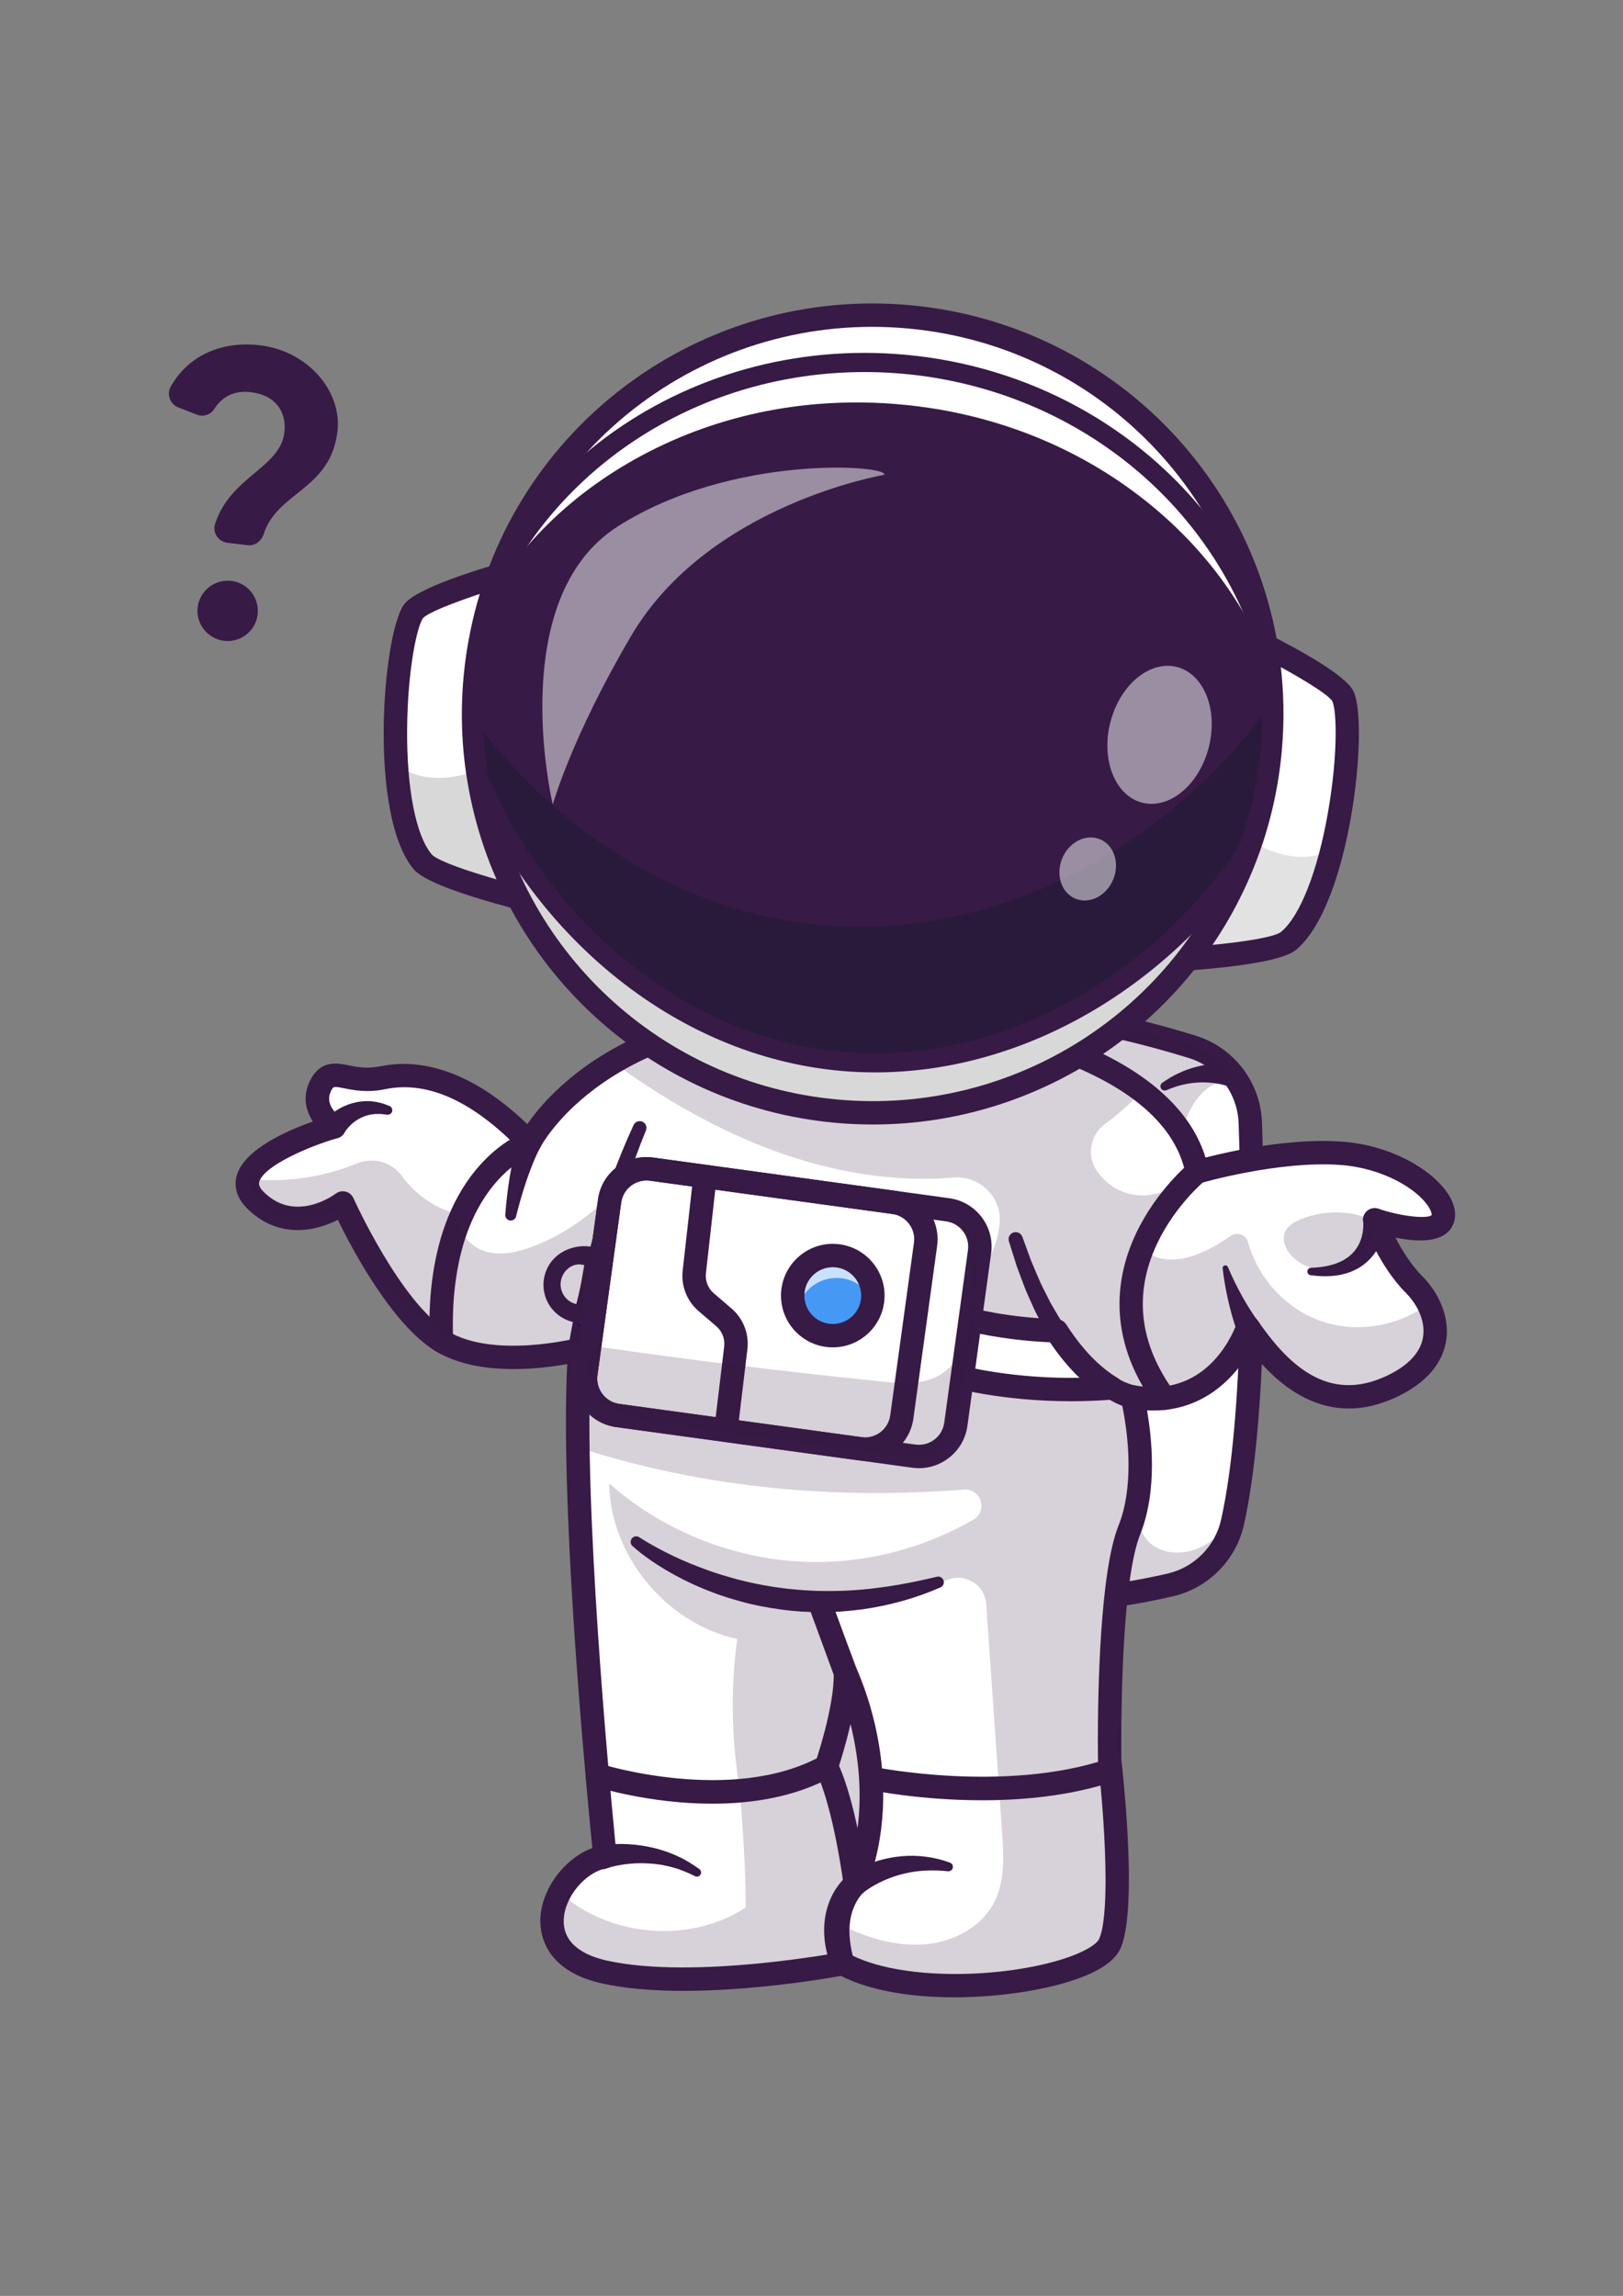 <svg xmlns="http://www.w3.org/2000/svg" xmlns:xlink="http://www.w3.org/1999/xlink" width="794" zoomAndPan="magnify" viewBox="0 0 595.5 842.25" height="1123" preserveAspectRatio="xMidYMid meet" version="1.0"><rect x="0" y="0" width="595.5" height="842.25" fill="#808080" stroke="none"/><defs><filter x="0%" y="0%" width="100%" height="100%" id="870246bb34"><feColorMatrix values="0 0 0 0 1 0 0 0 0 1 0 0 0 0 1 0 0 0 1 0" color-interpolation-filters="sRGB"/></filter><clipPath id="1644e2b4bd"><path d="M 61.066 126 L 124 126 L 124 236 L 61.066 236 Z M 61.066 126 " clip-rule="nonzero"/></clipPath><clipPath id="3240d07708"><path d="M 86 366 L 533.895 366 L 533.895 733 L 86 733 Z M 86 366 " clip-rule="nonzero"/></clipPath><mask id="497a3ca563"><g filter="url(#870246bb34)"><rect x="-59.55" width="714.6" fill="#000000" y="-84.225" height="1010.7" fill-opacity="0.5"/></g></mask><clipPath id="1f863c44b3"><rect x="0" width="51" y="0" height="60"/></clipPath><mask id="6f787d2db2"><g filter="url(#870246bb34)"><rect x="-59.55" width="714.6" fill="#000000" y="-84.225" height="1010.7" fill-opacity="0.5"/></g></mask><clipPath id="5a4393b48e"><rect x="0" width="29" y="0" height="31"/></clipPath></defs><g clip-path="url(#1644e2b4bd)"><path fill="#371a45" d="M 78.645 150 C 77.328 152.117 74.641 153.012 72.316 152.125 L 65.496 149.492 C 62.441 148.367 61.055 144.715 62.609 141.867 C 69.723 129.363 82.68 125.145 95.402 126.664 C 113.219 128.789 125.551 143.766 123.816 158.273 C 121.242 179.812 101.59 180.348 96.664 196.145 C 95.762 198.617 93.434 200.312 90.887 200.008 L 83.402 199.113 C 80.109 198.723 77.922 195.426 78.914 192.207 C 84.488 174.816 102.777 171.691 104.336 158.68 C 105.227 151.199 101.266 144.961 91.984 143.852 C 85.398 143.066 81.094 146.043 78.645 150 Z M 94.527 225.473 C 93.809 231.457 88.281 235.801 82.289 235.09 C 76.152 234.355 71.805 228.828 72.52 222.848 C 73.25 216.715 78.781 212.367 84.922 213.102 C 90.906 213.816 95.258 219.34 94.527 225.473 Z M 94.527 225.473 " fill-opacity="1" fill-rule="nonzero"/></g><path fill="#ffffff" d="M 452.219 558.457 C 451.863 560.055 451.379 561.598 450.789 563.078 C 447.164 572.188 439.301 579.102 429.547 581.387 C 402.363 587.777 344.824 595.523 277.281 570.84 C 277.281 570.84 262.82 437.688 290.844 370.934 C 290.844 370.934 353.355 357.973 437.5 384.051 C 444.688 386.27 450.574 391.02 454.32 397.148 C 456.98 401.5 458.566 406.559 458.75 411.898 C 459.973 447.238 461.09 518.809 452.219 558.457 Z M 452.219 558.457 " fill-opacity="1" fill-rule="nonzero"/><path fill="#371a45" d="M 372.121 592.094 C 344.691 592.094 311.648 587.965 275.805 574.863 C 274.27 574.305 273.188 572.922 273.012 571.301 C 272.414 565.816 258.754 436.285 286.887 369.27 C 287.434 367.969 288.586 367.02 289.973 366.73 C 292.57 366.191 354.535 353.852 438.77 379.953 C 452.777 384.293 462.527 397.066 463.035 411.746 C 464.355 449.906 465.25 519.836 456.406 559.391 C 453.523 572.277 443.363 582.551 430.527 585.562 C 417 588.738 396.844 592.094 372.121 592.094 Z M 281.281 567.723 C 346.242 590.77 401.32 583.609 428.566 577.215 C 438.223 574.949 445.863 567.219 448.031 557.52 C 456.668 518.898 455.766 449.797 454.461 412.043 C 454.078 401.008 446.754 391.406 436.23 388.145 C 362.93 365.434 305.672 372.828 293.926 374.738 C 269.914 435.164 279.488 548.922 281.281 567.723 Z M 281.281 567.723 " fill-opacity="1" fill-rule="nonzero"/><path fill="#371a45" d="M 451.328 398.773 C 451.336 398.762 451.223 398.719 451.133 398.68 C 451.051 398.645 450.945 398.605 450.84 398.57 C 450.637 398.492 450.422 398.422 450.199 398.352 C 449.762 398.207 449.293 398.094 448.832 397.965 C 447.895 397.738 446.938 397.539 445.961 397.402 C 444.008 397.117 442 396.996 439.984 397.098 C 437.973 397.195 435.934 397.434 433.941 397.938 C 431.922 398.375 429.977 399.113 428.027 399.918 L 427.938 399.953 C 427.137 400.285 426.223 399.906 425.891 399.109 C 425.605 398.414 425.855 397.633 426.453 397.223 C 428.336 395.926 430.301 394.676 432.434 393.715 C 434.539 392.688 436.781 391.926 439.082 391.32 C 441.387 390.715 443.766 390.352 446.18 390.195 C 447.391 390.113 448.609 390.102 449.844 390.137 C 450.465 390.168 451.082 390.191 451.719 390.262 C 452.031 390.285 452.355 390.324 452.684 390.371 L 453.188 390.441 C 453.367 390.473 453.516 390.492 453.785 390.559 C 456.055 391.234 457.348 393.621 456.668 395.895 C 455.992 398.164 453.602 399.449 451.328 398.773 Z M 451.328 398.773 " fill-opacity="1" fill-rule="nonzero"/><path fill="#371a45" d="M 440.766 567.492 C 443.629 566.078 446.133 564.137 448.426 561.93 C 444.801 571.039 436.938 577.953 427.184 580.238 C 399.996 586.625 342.461 594.375 274.918 569.691 C 274.918 569.691 260.457 436.539 288.477 369.781 C 288.477 369.781 350.992 356.824 435.133 382.902 C 442.32 385.121 448.211 389.871 451.957 396 C 448.18 396.332 444.438 397.789 441.73 400.352 C 434.34 407.34 432.73 418.328 431.562 428.426 C 429.062 449.832 426.562 471.234 424.062 492.629 C 421.992 510.336 419.93 528.047 417.859 545.742 C 417.09 552.387 416.551 559.883 420.898 564.973 C 425.562 570.441 434.32 570.688 440.766 567.492 Z M 440.766 567.492 " fill-opacity="0.2" fill-rule="nonzero"/><path fill="#ffffff" d="M 529.227 447.496 C 526.125 454.73 504.398 447.496 504.398 447.496 C 504.398 447.496 509.57 461.969 518.883 471.27 C 520.879 473.262 522.691 475.688 524.043 478.367 C 529.031 488.176 528.047 501.391 508.543 509.516 C 483.707 519.848 467.152 500.211 457.852 486.77 C 457.852 486.77 447.496 518.402 415.43 512.41 C 415.43 512.41 422.672 540.516 414.402 561.191 C 406.117 581.867 407.16 645.945 407.16 645.945 C 407.16 645.945 413.359 699.691 407.16 713.133 C 400.949 726.574 337.492 735.867 309.223 720.367 C 309.223 720.367 255.086 730.699 221.98 723.465 C 201.477 718.984 199.621 704.984 205.371 694.246 C 208.891 687.645 215.285 682.273 221.98 681.094 C 221.98 681.094 208.652 552.93 212.73 495.047 C 212.73 495.047 180.598 503.309 161.973 491.938 C 143.352 480.578 125.766 441.293 125.766 441.293 C 125.766 441.293 108.18 454.734 93.699 440.262 C 79.215 425.793 122.664 413.391 122.664 413.391 C 122.664 413.391 113.352 407.305 117.496 398.578 C 121.625 389.84 127.148 398.117 140.473 395.363 C 153.809 392.598 172.207 396.273 194.277 419.246 C 194.277 419.246 202.109 403.285 224.98 389.723 C 242.789 379.133 269.738 370.004 309.223 371.008 C 353.238 372.133 394.906 382.027 418.93 400.262 C 429.742 408.469 436.984 418.375 439.227 429.93 C 439.227 429.93 468.191 421.387 491.988 423.07 C 515.781 424.75 532.324 440.258 529.227 447.496 Z M 529.227 447.496 " fill-opacity="1" fill-rule="nonzero"/><path fill="#371a45" d="M 524.043 478.363 C 512.961 486.66 497.641 489.211 484.551 484.594 C 471.691 480.059 461.508 468.785 457.922 455.684 C 457.168 452.934 453.953 451.754 451.598 453.363 C 447.527 456.145 443.309 458.68 438.688 460.348 C 432.078 462.738 424.441 463.152 419.047 457.953 C 425.008 449.242 430.965 440.516 437.477 431.117 C 437.746 430.59 438.012 430.055 437.145 428.824 C 432.34 436.496 422.137 440.336 413.457 437.719 C 409.051 436.395 405.234 433.469 402.551 429.688 C 398.605 424.129 399.93 416.355 405.441 412.336 C 410.348 408.758 414.883 404.695 418.93 400.258 C 394.906 382.023 353.238 372.129 309.219 371.004 C 269.738 369.996 242.789 379.129 224.98 389.719 C 283.355 432.262 327.559 433.711 349.996 431.973 C 359.711 431.223 367.84 439.465 366.746 449.141 C 366.016 455.637 363.613 461.891 359.285 466.973 C 350.812 476.949 338.312 482.59 325.836 486.578 C 291.152 497.641 254.043 498.184 217.652 496.867 C 216.707 508.52 215.766 520.18 214.82 531.852 C 259.035 545.793 306.223 550.172 353.672 546.445 C 359.973 545.949 362.629 554.324 357.156 557.48 C 339.754 567.512 319.723 573.02 299.625 573.027 C 271.895 573.027 244.289 562.566 223.531 544.18 C 223.898 570.688 244.387 595.566 270.5 601.25 C 268.051 619.535 268.32 638.188 271.453 656.355 C 272.57 671.426 273.688 686.484 273.59 699.785 C 253.035 713.219 223.531 710.625 205.367 694.246 C 199.621 704.984 201.473 718.984 221.977 723.465 C 255.086 730.699 309.219 720.367 309.219 720.367 C 337.488 735.863 400.945 726.574 407.156 713.133 C 413.359 699.688 407.156 645.945 407.156 645.945 C 407.156 645.945 406.117 581.867 414.398 561.191 C 422.672 540.512 415.43 512.406 415.43 512.406 C 447.496 518.398 457.848 486.77 457.848 486.77 C 467.152 500.211 483.703 519.848 508.539 509.512 C 528.043 501.391 529.031 488.172 524.043 478.363 Z M 364.91 697.629 C 360.262 706.891 349.902 712.348 339.582 713.258 C 329.25 714.168 318.949 711.137 309.496 706.645 C 309.957 692.141 319.559 682.023 317.137 681.188 C 326.707 650.004 319.883 614.289 302.965 589.066 C 318.406 587.383 333.664 584.094 348.426 579.285 C 354.785 577.215 361.391 581.73 361.855 588.398 C 363.801 616.297 365.738 644.199 367.676 672.098 C 368.277 680.75 368.793 689.883 364.91 697.629 Z M 364.91 697.629 " fill-opacity="0.2" fill-rule="nonzero"/><g clip-path="url(#3240d07708)"><path fill="#371a45" d="M 350.07 732.703 C 334.934 732.703 319.707 730.496 308.535 724.852 C 299.371 726.496 251.945 734.402 221.059 727.652 C 200.648 723.191 198.25 710.434 198.25 704.703 C 198.25 704.559 198.254 704.422 198.254 704.285 C 198.48 693.164 207.016 681.793 217.344 677.938 C 215.5 659.57 207.656 578.07 207.652 521.613 C 207.652 514.02 207.793 506.875 208.113 500.402 C 197.609 502.305 174.953 504.887 159.738 495.598 C 143.859 485.914 129.258 458.352 123.941 447.48 C 115.559 451.832 101.914 454.535 90.664 443.297 C 87.402 440.035 86.449 436.844 86.453 434.23 C 86.453 433.203 86.602 432.262 86.812 431.445 C 89.305 421.82 105.117 414.848 114.805 411.418 C 113.262 409.078 112.133 406.234 112.133 403.043 C 112.133 401.062 112.57 398.945 113.617 396.738 C 117.402 388.73 123.504 389.941 127.957 390.824 C 131.137 391.453 134.738 392.168 139.602 391.164 C 151.719 388.652 170.656 390.492 193.473 412.375 C 197.02 407.266 203.902 398.938 215.469 390.766 C 231.941 379.125 261.59 365.5 309.328 366.723 C 342.598 367.57 373.77 373.41 397.102 383.168 C 421.609 393.414 437.133 407.688 442.32 424.645 C 451.43 422.309 473.242 417.441 492.289 418.793 C 511.031 420.117 526.266 429.695 531.629 438.477 C 533.324 441.258 533.895 443.633 533.895 445.57 C 533.895 447.031 533.574 448.242 533.168 449.184 C 530.211 456.082 520.293 455.715 512.004 454 C 514.305 458.473 517.664 463.992 521.914 468.238 C 526.512 472.832 530.879 480.223 530.875 488.359 C 530.875 489.781 530.742 491.219 530.457 492.676 C 529.242 498.816 524.738 507.41 510.188 513.473 C 485.086 523.914 467.602 506.719 458.734 495.301 C 452.777 506.039 440.461 518.43 420.848 517.379 C 421.699 522.176 422.664 529.363 422.664 537.34 C 422.664 545.582 421.633 554.656 418.383 562.785 C 412.035 578.625 411.406 622.539 411.406 639.281 C 411.406 639.285 411.406 639.293 411.406 639.297 C 411.406 639.305 411.406 639.309 411.406 639.312 C 411.406 642.719 411.434 644.996 411.441 645.672 C 411.918 649.82 414.203 670.777 414.203 689.176 C 414.203 699.914 413.426 709.781 411.051 714.93 C 408.941 719.496 403.016 723.41 393.438 726.562 C 382.543 730.145 366.359 732.703 350.07 732.703 Z M 309.219 716.078 C 309.938 716.078 310.648 716.258 311.281 716.605 C 330.062 726.902 368.238 725.82 390.754 718.414 C 398.793 715.77 402.516 712.945 403.262 711.328 C 404.984 707.59 405.641 699.469 405.641 689.738 C 405.641 675.914 404.324 658.832 402.895 646.434 C 402.883 646.293 402.871 646.152 402.871 646.012 C 402.863 645.504 402.82 642.816 402.82 638.652 C 402.82 620.988 403.535 576.777 410.418 559.594 C 413.184 552.688 414.066 544.773 414.07 537.477 C 414.07 524.605 411.32 513.645 411.273 513.473 C 411.184 513.125 411.141 512.77 411.141 512.418 C 411.141 511.34 411.543 510.285 412.301 509.48 C 413.301 508.41 414.781 507.926 416.223 508.195 C 444.109 513.406 453.395 486.57 453.777 485.426 C 454.289 483.883 455.633 482.758 457.246 482.531 C 458.859 482.301 460.461 482.996 461.383 484.332 C 471.43 498.852 485.68 514.383 506.898 505.559 C 515.645 501.914 520.883 496.883 522.043 491.012 C 522.223 490.109 522.305 489.207 522.305 488.312 C 522.305 482.797 519.152 477.598 515.852 474.305 C 505.973 464.434 500.586 449.566 500.359 448.941 C 500.195 448.469 500.109 447.98 500.109 447.5 C 500.109 446.398 500.539 445.316 501.336 444.5 C 502.484 443.328 504.203 442.918 505.758 443.434 C 514.762 446.422 523.734 447.141 525.297 445.766 C 525.305 445.727 525.312 445.668 525.312 445.594 C 525.312 445.195 525.145 444.316 524.305 442.945 C 520.195 436.211 507.367 428.457 491.688 427.348 C 468.969 425.742 440.723 433.961 440.441 434.043 C 439.281 434.383 438.031 434.223 437 433.594 C 435.965 432.969 435.246 431.938 435.016 430.75 C 427.957 394.48 366.695 376.766 309.113 375.297 C 222.707 373.074 198.367 420.652 198.133 421.133 C 197.516 422.387 196.324 423.266 194.938 423.48 C 193.555 423.691 192.152 423.223 191.184 422.215 C 173.648 403.965 156.883 396.34 141.348 399.562 C 134.773 400.922 129.871 399.945 126.289 399.238 C 122.305 398.449 122.305 398.445 121.375 400.41 C 120.938 401.328 120.758 402.207 120.758 403.035 C 120.754 406.805 124.52 409.473 125.039 409.82 C 126.238 410.625 126.945 411.973 126.945 413.391 C 126.945 413.609 126.926 413.832 126.891 414.055 C 126.629 415.699 125.449 417.055 123.848 417.516 C 113.148 420.574 96.621 427.801 95.121 433.598 C 95.086 433.73 95.035 433.926 95.035 434.195 C 95.035 434.816 95.316 435.816 96.734 437.234 C 108.336 448.824 122.574 438.332 123.172 437.883 C 124.215 437.098 125.566 436.82 126.832 437.148 C 128.098 437.473 129.152 438.355 129.684 439.547 C 129.855 439.926 146.945 477.75 164.211 488.285 C 181.047 498.566 211.359 490.977 211.664 490.898 C 213 490.559 214.422 490.879 215.477 491.762 C 216.457 492.578 217.02 493.785 217.02 495.047 C 217.02 495.148 217.016 495.25 217.012 495.355 C 216.48 502.875 216.25 511.629 216.25 521.16 C 216.25 583.652 226.129 679.547 226.246 680.656 C 226.262 680.805 226.27 680.953 226.27 681.098 C 226.27 683.156 224.793 684.957 222.723 685.32 C 214.727 686.73 207.008 696.035 206.836 704.469 C 206.832 704.566 206.832 704.668 206.832 704.766 C 206.832 713.852 215.543 717.676 222.895 719.281 C 254.75 726.246 307.883 716.262 308.414 716.16 C 308.68 716.105 308.953 716.078 309.219 716.078 Z M 313.824 695.488 C 313.648 695.488 313.473 695.477 313.297 695.453 C 311.348 695.215 309.812 693.684 309.566 691.738 C 309.527 691.457 305.891 663.324 299.379 649.879 C 298.887 648.863 298.816 647.695 299.184 646.629 C 299.254 646.418 306.305 625.629 305.887 613.711 C 305.812 611.688 307.172 609.891 309.141 609.402 C 311.109 608.914 313.152 609.871 314.039 611.695 C 314.84 613.348 333.492 652.652 317.82 692.762 C 317.172 694.418 315.57 695.488 313.824 695.488 Z M 307.848 647.754 C 310.707 654.25 312.973 662.891 314.641 670.719 C 316.555 656.133 314.57 642.516 312.059 632.445 C 310.555 639.086 308.742 644.98 307.848 647.754 Z M 307.848 647.754 " fill-opacity="1" fill-rule="nonzero"/></g><path fill="#371a45" d="M 414.703 516.633 L 414.176 516.516 L 413.801 516.41 L 413.07 516.195 L 411.754 515.723 C 410.895 515.395 410.102 515.012 409.285 514.648 L 406.977 513.418 C 406.238 512.977 405.523 512.508 404.801 512.051 C 404.059 511.613 403.398 511.09 402.719 510.586 C 402.051 510.078 401.352 509.594 400.711 509.055 L 398.824 507.41 C 398.199 506.859 397.559 506.32 396.996 505.715 L 395.262 503.949 C 394.684 503.363 394.094 502.781 393.586 502.141 C 392.539 500.883 391.461 499.652 390.445 498.379 L 387.59 494.438 C 387.098 493.793 386.68 493.102 386.258 492.418 L 384.984 490.367 C 383.199 487.676 381.84 484.777 380.305 481.973 C 379.551 480.566 378.969 479.082 378.293 477.641 C 377.648 476.188 376.969 474.75 376.359 473.289 C 375.25 470.32 374.078 467.379 373.027 464.402 L 370.184 455.387 C 369.75 454.016 370.512 452.555 371.883 452.125 C 373.215 451.707 374.629 452.41 375.105 453.703 L 375.156 453.844 L 378.309 462.461 C 379.453 465.289 380.711 468.066 381.898 470.863 C 382.551 472.238 383.262 473.578 383.938 474.934 C 384.645 476.273 385.258 477.664 386.031 478.957 C 387.598 481.531 389.004 484.215 390.773 486.629 L 392.043 488.48 C 392.465 489.098 392.879 489.719 393.359 490.289 L 396.129 493.77 C 397.102 494.883 398.125 495.941 399.113 497.027 C 399.594 497.586 400.137 498.07 400.672 498.566 L 402.27 500.055 C 402.785 500.57 403.363 501.004 403.926 501.453 L 405.609 502.801 C 406.18 503.234 406.785 503.605 407.363 504.012 C 407.953 504.406 408.527 504.828 409.145 505.148 C 409.75 505.492 410.352 505.852 410.961 506.18 L 412.809 507.062 C 413.422 507.293 414.047 507.566 414.645 507.762 L 415.535 508.039 L 415.926 508.133 L 416.113 508.176 C 416.129 508.176 416.145 508.18 416.156 508.184 L 416.82 508.375 C 419.082 509.039 420.383 511.406 419.723 513.664 C 419.086 515.828 416.875 517.105 414.703 516.633 Z M 414.703 516.633 " fill-opacity="1" fill-rule="nonzero"/><path fill="#371a45" d="M 208.477 494.473 C 209.652 487.332 211.059 480.43 212.625 473.48 C 214.195 466.551 215.949 459.664 217.879 452.824 C 219.793 445.98 221.996 439.211 224.359 432.5 C 226.754 425.793 229.484 419.199 232.477 412.719 C 233.047 411.48 234.516 410.938 235.758 411.512 C 236.965 412.066 237.512 413.473 237.016 414.688 L 236.992 414.742 C 234.355 421.168 231.973 427.699 229.914 434.355 C 227.883 441.02 226.012 447.734 224.426 454.527 C 222.824 461.316 221.391 468.148 220.145 475.012 C 218.906 481.855 217.801 488.809 216.98 495.609 L 216.969 495.684 C 216.684 498.035 214.547 499.711 212.191 499.43 C 209.836 499.145 208.16 497.008 208.445 494.656 C 208.453 494.598 208.465 494.527 208.477 494.473 Z M 208.477 494.473 " fill-opacity="1" fill-rule="nonzero"/><path fill="#39005e" d="M 210.535 481.887 C 212.422 474.883 214.496 467.953 216.75 461.094 C 217.176 459.793 218.578 459.082 219.883 459.508 C 221.047 459.891 221.738 461.059 221.562 462.234 C 220.512 469.285 219.648 476.355 218.98 483.418 C 218.754 485.785 216.652 487.52 214.285 487.297 C 211.918 487.07 210.18 484.973 210.406 482.605 C 210.43 482.367 210.469 482.137 210.527 481.914 Z M 210.535 481.887 " fill-opacity="1" fill-rule="nonzero"/><path fill="#371a45" d="M 157.688 492.109 C 157.418 484.891 157.578 477.617 158.469 470.363 C 159.379 463.121 160.906 455.875 163.488 448.898 C 166.039 441.926 169.645 435.219 174.453 429.336 C 176.867 426.41 179.559 423.676 182.574 421.281 C 184.07 420.074 185.668 418.973 187.332 417.945 C 188.164 417.434 189.027 416.957 189.914 416.496 C 190.367 416.27 190.812 416.047 191.293 415.836 L 192.02 415.52 L 192.41 415.363 L 192.902 415.18 L 193.34 415.027 C 195.477 414.289 197.805 415.418 198.547 417.551 C 198.961 418.738 198.785 420.004 198.188 421.004 C 197.996 421.32 197.727 421.867 197.504 422.324 L 196.812 423.793 C 196.355 424.789 195.926 425.809 195.504 426.84 C 194.664 428.898 193.895 431.008 193.16 433.137 C 192.434 435.273 191.758 437.434 191.129 439.609 C 190.496 441.789 189.918 443.992 189.367 446.203 L 189.363 446.227 C 189.09 447.309 187.996 447.965 186.914 447.695 C 185.941 447.453 185.309 446.543 185.391 445.578 C 185.574 443.254 185.785 440.926 186.062 438.598 C 186.34 436.27 186.66 433.941 187.043 431.613 C 187.434 429.289 187.871 426.961 188.398 424.633 C 188.664 423.465 188.941 422.301 189.258 421.129 L 189.754 419.367 C 189.941 418.75 190.09 418.223 190.363 417.488 L 195.648 423.309 L 195.297 423.449 L 194.816 423.66 C 194.492 423.805 194.152 423.977 193.816 424.141 C 193.145 424.492 192.465 424.863 191.801 425.277 C 190.469 426.098 189.16 426.992 187.922 428 C 185.422 429.98 183.148 432.285 181.094 434.781 C 176.992 439.797 173.82 445.641 171.543 451.867 C 169.238 458.09 167.832 464.699 166.992 471.398 C 166.168 478.109 166.012 484.941 166.266 491.777 L 166.266 491.801 C 166.352 494.168 164.504 496.156 162.133 496.242 C 159.766 496.32 157.773 494.473 157.688 492.109 Z M 157.688 492.109 " fill-opacity="1" fill-rule="nonzero"/><path fill="#371a45" d="M 427.242 517.23 C 425.914 517.23 424.602 516.613 423.762 515.457 C 405.355 490.016 409.863 467.102 416.887 452.359 C 424.367 436.66 436.012 427.008 436.504 426.605 C 438.336 425.105 441.039 425.371 442.543 427.203 C 444.043 429.031 443.777 431.73 441.949 433.23 C 441.844 433.32 431.133 442.25 424.52 456.297 C 415.895 474.613 417.977 492.824 430.719 510.43 C 432.105 512.352 431.676 515.031 429.754 516.418 C 428.996 516.969 428.113 517.23 427.242 517.23 Z M 427.242 517.23 " fill-opacity="1" fill-rule="nonzero"/><path fill="#371a45" d="M 454.102 488.867 C 453.656 487.766 453.359 486.852 453.031 485.855 C 452.715 484.883 452.414 483.906 452.137 482.934 C 451.582 480.984 451.078 479.035 450.637 477.078 C 449.75 473.168 449.074 469.242 448.602 465.32 C 448.535 464.766 448.93 464.266 449.484 464.195 C 449.941 464.141 450.363 464.398 450.535 464.805 L 450.535 464.812 C 452.055 468.387 453.742 471.863 455.586 475.215 C 456.512 476.891 457.48 478.535 458.484 480.137 C 458.984 480.938 459.504 481.727 460.023 482.5 C 460.539 483.25 461.105 484.074 461.59 484.676 C 463.094 486.547 462.797 489.281 460.926 490.789 C 459.051 492.293 456.316 491.996 454.809 490.125 C 454.539 489.789 454.328 489.426 454.172 489.047 Z M 454.102 488.867 " fill-opacity="1" fill-rule="nonzero"/><path fill="#371a45" d="M 508.684 447.273 C 508.684 447.664 508.664 447.832 508.648 448.09 L 508.582 448.766 C 508.527 449.207 508.469 449.637 508.391 450.062 C 508.238 450.91 508.055 451.742 507.816 452.562 C 507.359 454.199 506.73 455.793 505.922 457.305 C 504.32 460.332 501.934 463.012 499.074 464.809 C 497.648 465.707 496.133 466.398 494.602 466.93 C 493.055 467.406 491.504 467.785 489.953 467.953 C 486.855 468.352 483.816 468.203 480.875 467.797 C 480.129 467.695 479.609 467.008 479.711 466.262 C 479.805 465.598 480.367 465.109 481.02 465.086 L 481.027 465.086 C 483.816 465 486.574 464.641 489.105 463.859 C 490.383 463.496 491.57 462.965 492.695 462.398 C 493.797 461.785 494.812 461.082 495.699 460.277 C 497.473 458.664 498.695 456.641 499.418 454.422 C 499.781 453.312 500.016 452.152 500.133 450.977 C 500.195 450.391 500.219 449.801 500.219 449.223 C 500.219 448.938 500.211 448.648 500.191 448.375 L 500.16 447.973 C 500.145 447.871 500.129 447.684 500.113 447.711 C 499.992 445.348 501.816 443.332 504.184 443.215 C 506.547 443.094 508.562 444.91 508.684 447.273 Z M 508.684 447.273 " fill-opacity="1" fill-rule="nonzero"/><path fill="#371a45" d="M 305.164 721.766 C 302.883 716.125 301.703 709.633 302.801 703.082 C 303.355 699.828 304.477 696.609 306.199 693.707 C 307.078 692.258 308.082 690.891 309.273 689.605 C 309.902 688.957 310.445 688.367 311.453 687.629 C 312.184 687.117 312.848 686.715 313.539 686.312 C 318.996 683.203 324.949 681.43 330.996 680.93 C 337.031 680.418 343.086 681.277 348.566 683.305 C 349.41 683.617 349.844 684.559 349.531 685.402 C 349.266 686.117 348.555 686.535 347.828 686.457 L 347.809 686.457 C 342.375 685.887 337.02 686.086 331.953 687.277 C 329.422 687.871 326.965 688.684 324.617 689.699 C 322.285 690.75 320.016 691.945 318.008 693.371 C 317.52 693.723 317.016 694.102 316.629 694.434 C 316.516 694.539 316.094 694.98 315.781 695.367 C 315.121 696.188 314.512 697.133 314 698.121 C 312.973 700.105 312.277 702.281 311.938 704.559 C 311.238 709.129 311.926 714.043 313.273 718.969 L 313.289 719.023 C 313.918 721.309 312.57 723.672 310.281 724.297 C 308.156 724.875 305.965 723.758 305.164 721.766 Z M 305.164 721.766 " fill-opacity="1" fill-rule="nonzero"/><path fill="#371a45" d="M 220.914 676.938 C 221.215 676.879 221.414 676.852 221.629 676.82 C 221.852 676.785 222.059 676.762 222.262 676.738 C 222.676 676.691 223.086 676.645 223.488 676.617 C 224.297 676.539 225.098 676.508 225.895 676.473 C 227.484 676.422 229.066 676.449 230.637 676.535 C 233.777 676.707 236.887 677.18 239.918 677.922 C 241.438 678.246 242.918 678.762 244.395 679.215 C 245.844 679.789 247.309 680.273 248.695 680.977 C 251.52 682.215 254.113 683.906 256.594 685.652 C 257.285 686.141 257.453 687.098 256.965 687.789 C 256.523 688.414 255.703 688.609 255.039 688.285 L 254.945 688.238 C 252.398 686.996 249.836 685.84 247.129 685.137 C 245.809 684.703 244.422 684.484 243.078 684.176 C 241.699 683.988 240.348 683.734 238.965 683.668 C 236.219 683.438 233.465 683.453 230.746 683.734 C 229.391 683.879 228.047 684.066 226.723 684.32 C 226.066 684.453 225.41 684.586 224.773 684.746 C 224.449 684.82 224.145 684.91 223.836 684.996 C 223.68 685.039 223.531 685.078 223.395 685.125 C 223.25 685.172 223.094 685.219 223.035 685.246 C 220.883 686.324 218.258 685.457 217.18 683.309 C 216.098 681.152 216.969 678.535 219.121 677.457 C 219.473 677.277 219.836 677.152 220.207 677.078 Z M 220.914 676.938 " fill-opacity="1" fill-rule="nonzero"/><path fill="#371a45" d="M 360.32 660.422 C 337.754 660.422 320.07 656.832 318.855 656.578 C 316.535 656.098 315.047 653.828 315.531 651.508 C 316.016 649.191 318.289 647.703 320.605 648.184 C 321.082 648.281 368.48 657.883 406.172 645.32 C 408.418 644.57 410.848 645.785 411.598 648.031 C 412.348 650.277 411.133 652.707 408.883 653.457 C 392.844 658.801 375.48 660.422 360.32 660.422 Z M 360.32 660.422 " fill-opacity="1" fill-rule="nonzero"/><path fill="#371a45" d="M 261.324 661.676 C 238.371 661.676 219.133 655.676 217.848 655.266 C 215.586 654.547 214.34 652.133 215.062 649.879 C 215.781 647.625 218.195 646.379 220.453 647.098 C 220.93 647.25 268.637 662.082 301.18 644.254 C 303.258 643.117 305.867 643.875 307.008 645.953 C 308.145 648.027 307.387 650.633 305.309 651.773 C 291.523 659.32 275.691 661.676 261.324 661.676 Z M 261.324 661.676 " fill-opacity="1" fill-rule="nonzero"/><path fill="#371a45" d="M 310.176 617.852 C 308.426 617.852 306.781 616.773 306.145 615.039 L 296.914 589.883 C 296.098 587.66 297.242 585.199 299.465 584.383 C 301.691 583.566 304.156 584.707 304.973 586.934 L 314.203 612.086 C 315.02 614.312 313.875 616.773 311.652 617.59 C 311.164 617.766 310.664 617.852 310.176 617.852 Z M 310.176 617.852 " fill-opacity="1" fill-rule="nonzero"/><path fill="#371a45" d="M 234.645 563.988 C 236.516 565.223 238.625 566.438 240.68 567.57 C 242.766 568.688 244.859 569.789 247.004 570.797 C 251.27 572.84 255.664 574.598 260.102 576.184 C 261.211 576.582 262.324 576.969 263.453 577.312 C 264.574 577.672 265.695 578.027 266.832 578.34 C 269.082 579.027 271.363 579.613 273.645 580.164 C 278.223 581.242 282.852 582.074 287.508 582.648 C 289.836 582.977 292.18 583.102 294.516 583.34 C 296.859 583.453 299.203 583.648 301.551 583.633 C 302.727 583.637 303.898 583.672 305.074 583.652 L 308.602 583.59 C 309.777 583.594 310.949 583.477 312.125 583.418 C 313.297 583.328 314.477 583.297 315.648 583.18 C 325.047 582.387 334.391 580.68 343.723 578.426 L 343.734 578.422 C 344.852 578.152 345.973 578.836 346.242 579.949 C 346.484 580.941 345.965 581.938 345.059 582.336 C 336.016 586.316 326.332 588.957 316.449 590.379 C 311.496 590.996 306.5 591.469 301.488 591.41 C 298.984 591.461 296.48 591.289 293.98 591.199 C 291.48 591.012 288.984 590.789 286.504 590.426 C 281.543 589.746 276.602 588.844 271.785 587.48 C 269.371 586.812 266.973 586.105 264.609 585.293 C 263.422 584.906 262.254 584.453 261.09 584.008 C 259.918 583.578 258.762 583.105 257.613 582.617 C 253 580.711 248.543 578.449 244.254 575.918 C 242.121 574.629 240.016 573.301 237.988 571.848 C 235.938 570.395 234.012 568.902 232.062 567.145 C 231.227 566.391 231.16 565.102 231.914 564.266 C 232.598 563.508 233.727 563.383 234.555 563.93 Z M 234.645 563.988 " fill-opacity="1" fill-rule="nonzero"/><path fill="#ffffff" d="M 407.836 509.16 C 402.633 509.578 397.633 509.75 392.914 509.75 C 367.895 509.75 350.387 504.809 349.43 504.531 C 343.73 502.879 340.449 496.941 342.102 491.25 C 343.742 485.57 349.688 482.301 355.375 483.93 C 355.707 484.023 368.664 487.605 387.633 488.215 C 395.09 499.891 402.535 506 407.836 509.16 Z M 407.836 509.16 " fill-opacity="1" fill-rule="nonzero"/><path fill="#371a45" d="M 392.91 514.039 C 367.016 514.039 348.98 508.867 348.227 508.645 C 340.273 506.34 335.676 498.004 337.98 490.055 C 340.27 482.129 348.605 477.531 356.555 479.809 C 356.68 479.844 369.199 483.332 387.77 483.93 C 389.184 483.977 390.488 484.715 391.246 485.91 C 398.383 497.078 405.402 502.715 410.031 505.48 C 411.637 506.434 412.434 508.316 412.012 510.133 C 411.59 511.949 410.039 513.285 408.176 513.43 C 403.195 513.836 398.059 514.039 392.91 514.039 Z M 352.41 487.797 C 349.621 487.797 347.035 489.629 346.227 492.438 C 345.234 495.848 347.211 499.422 350.625 500.414 C 350.805 500.465 368.23 505.465 392.914 505.465 C 393.965 505.465 395.016 505.453 396.066 505.438 C 392.652 502.168 388.957 497.922 385.258 492.414 C 366.812 491.582 354.301 488.082 354.176 488.047 C 353.586 487.879 352.996 487.797 352.41 487.797 Z M 352.41 487.797 " fill-opacity="1" fill-rule="nonzero"/><path fill="#371a45" d="M 222.801 459.406 C 223.16 460.582 223.301 462.18 223.023 463.527 L 222.918 464.02 L 222.855 464.25 L 222.762 464.566 L 222.574 465.203 C 222.32 466.055 222.102 466.91 221.867 467.766 L 220.52 472.906 C 220.074 474.621 219.668 476.348 219.277 478.074 C 218.887 479.805 218.488 481.531 218.137 483.27 L 218.094 483.477 C 217.734 485.262 215.996 486.414 214.211 486.055 C 214.145 486.043 214.07 486.027 214.004 486.008 L 211.406 485.305 L 210.105 484.953 L 209.461 484.777 C 209.23 484.711 208.934 484.598 208.676 484.504 C 206.555 483.73 204.625 482.469 203.117 480.809 C 200.039 477.543 198.766 472.75 199.723 468.41 C 200.191 466.258 201.164 464.188 202.582 462.477 C 204.008 460.77 205.836 459.434 207.859 458.531 C 209.887 457.645 212.109 457.156 214.391 457.145 C 214.949 457.188 215.547 457.168 216.094 457.238 C 216.672 457.32 217.07 457.332 217.984 457.527 C 219.617 457.867 221.348 458.594 222.801 459.406 Z M 215.508 463.926 C 215.293 464.324 215.352 464.641 215.312 464.57 C 215.395 464.555 214.953 464.379 214.695 464.262 C 214.402 464.133 214.137 464.066 213.844 463.977 C 212.695 463.711 211.434 463.809 210.289 464.242 C 209.145 464.695 208.156 465.484 207.375 466.414 C 206.609 467.363 206.094 468.496 205.836 469.699 C 205.309 472.086 206.133 474.676 207.828 476.379 C 208.652 477.25 209.715 477.883 210.844 478.223 C 210.992 478.266 211.098 478.316 211.285 478.359 L 211.887 478.492 L 213.094 478.762 L 215.504 479.301 L 211.371 482.039 L 212.223 476.699 L 213.109 471.355 L 214.031 466.016 L 214.508 463.352 L 214.625 462.68 L 214.684 462.348 L 214.695 462.262 C 214.703 462.227 214.707 462.203 214.695 462.25 C 214.684 462.301 214.672 462.355 214.668 462.418 C 214.598 462.895 214.945 463.617 215.508 463.926 Z M 215.508 463.926 " fill-opacity="1" fill-rule="nonzero"/><path fill="#371a45" d="M 119.188 410.871 C 119.352 410.672 119.457 410.562 119.566 410.453 C 119.676 410.336 119.789 410.223 119.891 410.129 C 120.102 409.93 120.312 409.719 120.527 409.539 C 120.949 409.16 121.383 408.812 121.82 408.48 C 122.691 407.809 123.613 407.223 124.551 406.676 C 126.445 405.609 128.504 404.82 130.617 404.375 C 132.723 403.926 134.891 403.801 136.961 404.09 C 138.008 404.168 139 404.449 139.988 404.688 C 140.973 404.945 141.895 405.359 142.824 405.691 C 143.695 406 144.152 406.957 143.844 407.828 C 143.582 408.562 142.859 409 142.113 408.93 L 141.812 408.902 C 140.965 408.824 140.141 408.66 139.316 408.648 C 138.492 408.656 137.684 408.613 136.895 408.758 C 135.309 408.91 133.812 409.391 132.449 410.059 C 131.086 410.719 129.836 411.586 128.742 412.621 C 128.203 413.152 127.688 413.691 127.23 414.273 C 127 414.562 126.777 414.855 126.582 415.148 C 126.473 415.293 126.395 415.438 126.305 415.582 C 126.254 415.652 126.223 415.719 126.191 415.781 C 126.152 415.848 126.117 415.914 126.145 415.898 C 124.754 417.816 122.07 418.246 120.152 416.859 C 118.227 415.473 117.801 412.793 119.188 410.871 Z M 119.188 410.871 " fill-opacity="1" fill-rule="nonzero"/><path fill="#371a45" d="M 224.996 436.992 C 217.082 445.836 207.055 452.781 195.988 457.086 C 190.328 459.285 184.043 460.805 178.207 459.113 C 172.367 457.422 167.398 451.578 168.125 445.457 C 159.863 443.469 152.48 438.32 147.504 431.461 C 143.746 426.277 136.945 424.375 131.016 426.797 C 118.492 431.914 104.703 433.938 91.246 432.512 C 93.578 438.848 98.969 443.98 105.414 446.004 C 111.859 448.027 119.219 446.902 124.762 443.043 C 130.012 460.988 142.449 476.723 158.699 485.992 C 174.949 495.262 194.832 497.965 212.879 492.488 C 217.738 474.02 221.668 455.309 224.996 436.992 Z M 224.996 436.992 " fill-opacity="0.2" fill-rule="nonzero"/><path fill="#ffffff" d="M 335.301 534.176 L 226.648 519.266 C 219.172 518.238 213.941 511.348 214.969 503.875 L 223.676 440.566 C 224.703 433.09 231.598 427.867 239.078 428.895 L 347.727 443.805 C 355.207 444.832 360.438 451.723 359.406 459.195 L 350.703 522.508 C 349.676 529.98 342.777 535.203 335.301 534.176 Z M 335.301 534.176 " fill-opacity="1" fill-rule="nonzero"/><path fill="#371a45" d="M 337.168 538.594 C 336.359 538.594 335.539 538.539 334.715 538.426 L 226.066 523.516 C 221.312 522.863 217.098 520.398 214.199 516.578 C 211.301 512.758 210.062 508.039 210.715 503.293 L 219.422 439.984 C 220.074 435.234 222.539 431.023 226.359 428.129 C 230.184 425.23 234.906 423.996 239.66 424.648 L 348.309 439.559 C 353.062 440.215 357.277 442.676 360.176 446.496 C 363.074 450.316 364.312 455.031 363.656 459.781 L 354.953 523.094 C 353.719 532.066 346 538.594 337.168 538.594 Z M 335.883 529.93 C 341.012 530.637 345.75 527.043 346.453 521.926 L 355.156 458.613 C 355.863 453.492 352.266 448.758 347.141 448.055 L 238.492 433.141 C 236.012 432.797 233.543 433.445 231.551 434.957 C 229.555 436.473 228.266 438.672 227.926 441.148 L 219.219 504.457 C 218.879 506.938 219.523 509.402 221.035 511.395 C 222.551 513.391 224.75 514.676 227.234 515.016 Z M 335.883 529.93 " fill-opacity="1" fill-rule="nonzero"/><path fill="#371a45" d="M 317.383 535.875 C 316.559 535.875 315.73 535.82 314.902 535.707 L 226.066 523.512 C 221.312 522.859 217.098 520.398 214.199 516.578 C 211.301 512.758 210.062 508.039 210.715 503.293 L 219.422 439.98 C 220.074 435.23 222.539 431.02 226.359 428.125 C 230.184 425.227 234.906 423.996 239.66 424.645 L 328.496 436.84 C 333.246 437.492 337.461 439.953 340.359 443.773 C 343.258 447.59 344.496 452.309 343.844 457.059 L 335.137 520.371 C 334.484 525.121 332.02 529.328 328.195 532.227 C 325.043 534.617 321.273 535.875 317.383 535.875 Z M 237.195 433.051 C 235.164 433.051 233.195 433.707 231.547 434.957 C 229.551 436.469 228.266 438.668 227.926 441.148 L 219.219 504.457 C 218.879 506.938 219.523 509.402 221.035 511.395 C 222.551 513.391 224.75 514.676 227.234 515.016 L 316.07 527.211 C 318.551 527.551 321.016 526.902 323.012 525.395 C 325.008 523.879 326.297 521.684 326.637 519.203 L 335.34 455.891 C 335.684 453.41 335.035 450.949 333.523 448.953 C 332.008 446.961 329.809 445.672 327.328 445.332 L 238.492 433.141 C 238.059 433.082 237.625 433.051 237.195 433.051 Z M 237.195 433.051 " fill-opacity="1" fill-rule="nonzero"/><path fill="#4599f4" d="M 320.273 475.285 C 320.273 476.25 320.176 477.207 319.988 478.152 C 319.801 479.102 319.52 480.02 319.152 480.91 C 318.781 481.805 318.328 482.648 317.793 483.453 C 317.254 484.254 316.645 484.996 315.961 485.68 C 315.277 486.363 314.535 486.973 313.734 487.508 C 312.93 488.043 312.082 488.496 311.188 488.867 C 310.297 489.234 309.375 489.516 308.43 489.703 C 307.48 489.891 306.523 489.984 305.559 489.984 C 304.594 489.984 303.637 489.891 302.688 489.703 C 301.742 489.516 300.82 489.234 299.93 488.867 C 299.035 488.496 298.188 488.043 297.387 487.508 C 296.582 486.973 295.84 486.363 295.156 485.68 C 294.473 484.996 293.863 484.254 293.324 483.453 C 292.789 482.648 292.336 481.805 291.965 480.91 C 291.598 480.02 291.316 479.102 291.129 478.152 C 290.941 477.207 290.848 476.25 290.848 475.285 C 290.848 474.32 290.941 473.363 291.129 472.418 C 291.316 471.473 291.598 470.551 291.965 469.66 C 292.336 468.77 292.789 467.922 293.324 467.117 C 293.863 466.316 294.473 465.574 295.156 464.891 C 295.84 464.211 296.582 463.602 297.387 463.062 C 298.188 462.527 299.035 462.074 299.93 461.703 C 300.82 461.336 301.742 461.059 302.688 460.867 C 303.637 460.68 304.594 460.586 305.559 460.586 C 306.523 460.586 307.48 460.68 308.43 460.867 C 309.375 461.059 310.297 461.336 311.188 461.703 C 312.082 462.074 312.93 462.527 313.734 463.062 C 314.535 463.602 315.277 464.211 315.961 464.891 C 316.645 465.574 317.254 466.316 317.793 467.117 C 318.328 467.922 318.781 468.77 319.152 469.66 C 319.52 470.551 319.801 471.473 319.988 472.418 C 320.176 473.363 320.273 474.32 320.273 475.285 Z M 320.273 475.285 " fill-opacity="1" fill-rule="nonzero"/><path fill="#ffffff" d="M 306.961 468.809 C 312.758 468.809 317.758 472.172 320.156 477.043 C 320.227 476.465 320.273 475.883 320.273 475.285 C 320.273 467.168 313.684 460.586 305.559 460.586 C 297.434 460.586 290.848 467.168 290.848 475.285 C 290.848 477.609 291.402 479.801 292.363 481.754 C 293.23 474.465 299.43 468.809 306.961 468.809 Z M 306.961 468.809 " fill-opacity="0.7" fill-rule="nonzero"/><path fill="#371a45" d="M 305.559 494.273 C 295.082 494.273 286.555 485.758 286.555 475.285 C 286.555 464.816 295.082 456.297 305.559 456.297 C 316.039 456.297 324.562 464.816 324.562 475.285 C 324.562 485.758 316.039 494.273 305.559 494.273 Z M 305.559 464.871 C 299.812 464.871 295.137 469.543 295.137 475.285 C 295.137 481.027 299.812 485.699 305.559 485.699 C 311.305 485.699 315.98 481.027 315.98 475.285 C 315.98 469.543 311.305 464.871 305.559 464.871 Z M 305.559 464.871 " fill-opacity="1" fill-rule="nonzero"/><path fill="#371a45" d="M 266.629 526.578 C 266.457 526.578 266.285 526.566 266.109 526.547 C 263.758 526.266 262.078 524.129 262.363 521.777 L 265.707 493.973 C 266.043 491.148 264.957 488.363 262.801 486.512 L 256.34 480.977 C 252.043 477.297 249.852 471.742 250.484 466.121 L 254.418 431.105 C 254.68 428.754 256.801 427.062 259.16 427.324 C 261.512 427.586 263.207 429.711 262.945 432.062 L 259.016 467.078 C 258.699 469.875 259.789 472.641 261.93 474.469 L 268.391 480.004 C 272.727 483.723 274.91 489.324 274.227 494.996 L 270.887 522.801 C 270.621 524.977 268.77 526.578 266.629 526.578 Z M 266.629 526.578 " fill-opacity="1" fill-rule="nonzero"/><path fill="#371a45" d="M 357.988 449.102 C 355.391 458.797 357.039 469.059 356.641 479.09 C 356.238 489.117 352.879 500.211 343.984 504.879 C 337.848 508.098 330.492 507.512 323.602 506.812 C 288.523 503.262 253.52 498.961 218.625 493.906 C 213.219 499.914 216.105 510.152 222.414 515.207 C 228.719 520.262 237.168 521.52 245.18 522.602 C 272.691 526.309 300.207 530.012 327.719 533.719 C 332.52 534.367 337.723 534.938 341.922 532.535 C 346.676 529.809 348.719 524.113 350.203 518.84 C 356.605 496.082 359.508 472.348 357.988 449.102 Z M 357.988 449.102 " fill-opacity="0.2" fill-rule="nonzero"/><path fill="#371a45" d="M 504.402 448.105 C 504.52 455.004 500.203 461.777 493.898 464.59 C 487.594 467.398 479.668 466.09 474.605 461.395 C 472.035 459.012 470.145 455.273 471.484 452.039 C 472.496 449.598 475.023 448.168 477.48 447.199 C 486.242 443.727 496.359 443.844 504.402 448.105 Z M 504.402 448.105 " fill-opacity="0.2" fill-rule="nonzero"/><path fill="#ffffff" d="M 459.727 234.621 C 459.727 234.621 490.09 249.41 492.789 255.523 C 497.793 266.855 490.875 330.145 472.785 345.156 C 465.703 351.035 417.457 352.723 417.457 352.723 Z M 459.727 234.621 " fill-opacity="1" fill-rule="nonzero"/><path fill="#e2e2e2" d="M 417.457 352.723 C 417.457 352.723 465.703 351.031 472.781 345.152 C 479.84 339.297 485.207 326.07 488.809 311.457 C 488.238 311.883 470.066 324.871 439.168 292.273 C 439.152 292.254 439.125 292.234 439.109 292.215 Z M 417.457 352.723 " fill-opacity="1" fill-rule="nonzero"/><path fill="#d8d8d8" d="M 317.324 288.32 L 317.273 288.859 L 316.957 288.562 Z M 317.324 288.32 " fill-opacity="1" fill-rule="nonzero"/><path fill="#d8d8d8" d="M 316.957 288.562 L 316.586 288.797 L 316.633 288.258 Z M 316.957 288.562 " fill-opacity="1" fill-rule="nonzero"/><path fill="#ffffff" d="M 208.086 333.586 C 208.086 333.586 160.949 323.176 155.055 316.109 C 149.176 309.07 146.301 295.094 145.41 280.07 C 145.402 280.059 145.402 280.059 145.402 280.059 C 144.004 256.609 147.406 230.586 151.664 224.344 C 155.426 218.82 187.969 209.777 187.969 209.777 L 197.781 270.156 Z M 208.086 333.586 " fill-opacity="1" fill-rule="nonzero"/><path fill="#d8d8d8" d="M 208.086 333.586 C 208.086 333.586 160.949 323.176 155.055 316.109 C 149.176 309.07 146.301 295.094 145.41 280.07 C 145.895 280.59 161.41 296.656 197.715 270.203 C 197.734 270.188 197.762 270.172 197.781 270.156 Z M 208.086 333.586 " fill-opacity="1" fill-rule="nonzero"/><path fill="#371a45" d="M 417.457 357.008 C 416.09 357.008 414.801 356.355 413.992 355.25 C 413.152 354.105 412.938 352.617 413.414 351.277 L 455.684 233.176 C 456.098 232.027 456.977 231.109 458.105 230.648 C 459.238 230.188 460.508 230.234 461.605 230.766 C 471.16 235.422 493.703 246.977 496.711 253.793 C 502.316 266.48 495.457 331.914 475.527 348.453 C 467.906 354.777 429.266 356.598 417.605 357.004 C 417.555 357.008 417.504 357.008 417.457 357.008 Z M 462.141 240.613 L 423.645 348.168 C 444.531 347.137 466.707 344.625 470.043 341.855 C 477.008 336.078 483.426 319.766 487.219 298.215 C 490.891 277.371 490.531 261.031 488.863 257.254 C 487.316 254.551 474.543 246.93 462.141 240.613 Z M 462.141 240.613 " fill-opacity="1" fill-rule="nonzero"/><path fill="#371a45" d="M 208.09 337.871 C 207.781 337.871 207.473 337.836 207.164 337.77 C 195.77 335.254 158.102 326.457 151.758 318.859 C 135.164 298.98 140.305 233.387 148.117 221.926 C 152.312 215.77 176.582 208.492 186.82 205.648 C 187.996 205.32 189.254 205.512 190.281 206.168 C 191.312 206.828 192.008 207.891 192.207 209.094 L 212.324 332.895 C 212.555 334.297 212.07 335.723 211.039 336.699 C 210.234 337.457 209.176 337.871 208.09 337.871 Z M 184.512 215.234 C 171.164 219.195 157.215 224.383 155.168 226.809 C 152.879 230.168 149.562 246.172 149.383 267.336 C 149.199 289.215 152.551 306.422 158.348 313.367 C 161.125 316.695 182.48 323.184 202.832 327.988 Z M 184.512 215.234 " fill-opacity="1" fill-rule="nonzero"/><path fill="#ffffff" d="M 466.633 261.926 C 466.633 264.32 466.574 266.715 466.457 269.105 C 466.336 271.496 466.16 273.883 465.926 276.266 C 465.691 278.648 465.398 281.023 465.047 283.395 C 464.695 285.762 464.285 288.121 463.816 290.469 C 463.352 292.816 462.824 295.152 462.242 297.477 C 461.66 299.797 461.023 302.105 460.328 304.395 C 459.629 306.688 458.879 308.961 458.07 311.215 C 457.266 313.469 456.402 315.703 455.484 317.914 C 454.566 320.125 453.598 322.316 452.574 324.48 C 451.547 326.645 450.469 328.781 449.34 330.895 C 448.211 333.004 447.031 335.086 445.797 337.141 C 444.566 339.195 443.285 341.219 441.953 343.207 C 440.621 345.199 439.242 347.156 437.816 349.078 C 436.387 351.004 434.914 352.891 433.395 354.742 C 431.871 356.59 430.309 358.402 428.699 360.18 C 427.09 361.953 425.438 363.688 423.742 365.379 C 422.047 367.07 420.312 368.723 418.535 370.332 C 416.762 371.938 414.945 373.5 413.094 375.02 C 411.242 376.539 409.352 378.012 407.43 379.438 C 405.504 380.863 403.547 382.242 401.551 383.574 C 399.559 384.902 397.535 386.184 395.48 387.414 C 393.426 388.645 391.34 389.828 389.227 390.953 C 387.113 392.082 384.973 393.16 382.809 394.184 C 380.641 395.207 378.449 396.176 376.234 397.094 C 374.023 398.012 371.785 398.871 369.531 399.68 C 367.273 400.484 365 401.234 362.707 401.93 C 360.414 402.625 358.102 403.266 355.777 403.848 C 353.453 404.426 351.117 404.953 348.766 405.418 C 346.414 405.887 344.055 406.297 341.684 406.648 C 339.312 407 336.938 407.293 334.551 407.527 C 332.168 407.762 329.777 407.938 327.383 408.055 C 324.988 408.172 322.594 408.23 320.199 408.23 C 317.801 408.23 315.406 408.172 313.012 408.055 C 310.621 407.938 308.23 407.762 305.844 407.527 C 303.461 407.293 301.082 407 298.711 406.648 C 296.34 406.297 293.98 405.887 291.629 405.418 C 289.281 404.953 286.941 404.426 284.617 403.848 C 282.293 403.266 279.984 402.625 277.691 401.93 C 275.398 401.234 273.121 400.484 270.867 399.68 C 268.609 398.871 266.375 398.012 264.16 397.094 C 261.945 396.176 259.758 395.207 257.59 394.184 C 255.422 393.16 253.285 392.082 251.172 390.953 C 249.059 389.828 246.973 388.645 244.918 387.414 C 242.859 386.184 240.836 384.902 238.844 383.574 C 236.852 382.242 234.895 380.863 232.969 379.438 C 231.043 378.012 229.156 376.539 227.301 375.02 C 225.449 373.5 223.637 371.938 221.859 370.332 C 220.086 368.723 218.348 367.07 216.656 365.379 C 214.961 363.688 213.309 361.953 211.699 360.18 C 210.09 358.402 208.523 356.59 207.004 354.742 C 205.484 352.891 204.012 351.004 202.582 349.078 C 201.156 347.156 199.773 345.199 198.445 343.207 C 197.113 341.219 195.832 339.195 194.598 337.141 C 193.367 335.086 192.188 333.004 191.055 330.895 C 189.926 328.781 188.848 326.645 187.824 324.48 C 186.801 322.316 185.828 320.125 184.91 317.914 C 183.996 315.703 183.133 313.469 182.324 311.215 C 181.52 308.961 180.766 306.688 180.07 304.395 C 179.375 302.105 178.734 299.797 178.152 297.477 C 177.57 295.152 177.047 292.816 176.578 290.469 C 176.113 288.121 175.703 285.762 175.352 283.395 C 175 281.023 174.707 278.648 174.469 276.266 C 174.234 273.883 174.059 271.496 173.941 269.105 C 173.824 266.715 173.766 264.32 173.766 261.926 C 173.766 259.531 173.824 257.137 173.941 254.746 C 174.059 252.355 174.234 249.969 174.469 247.586 C 174.707 245.203 175 242.828 175.352 240.457 C 175.703 238.09 176.113 235.73 176.578 233.383 C 177.047 231.035 177.57 228.699 178.152 226.375 C 178.734 224.055 179.375 221.746 180.07 219.457 C 180.766 217.164 181.52 214.891 182.324 212.637 C 183.133 210.383 183.996 208.148 184.91 205.938 C 185.828 203.727 186.801 201.535 187.824 199.371 C 188.848 197.207 189.926 195.07 191.055 192.957 C 192.188 190.848 193.367 188.766 194.598 186.711 C 195.832 184.656 197.113 182.633 198.445 180.645 C 199.773 178.652 201.156 176.695 202.582 174.773 C 204.012 172.848 205.484 170.961 207.004 169.109 C 208.523 167.262 210.09 165.449 211.699 163.672 C 213.309 161.898 214.961 160.164 216.656 158.473 C 218.348 156.781 220.086 155.129 221.859 153.52 C 223.637 151.914 225.449 150.352 227.301 148.832 C 229.156 147.312 231.043 145.84 232.969 144.414 C 234.895 142.988 236.852 141.609 238.844 140.277 C 240.836 138.949 242.859 137.668 244.918 136.438 C 246.973 135.207 249.059 134.027 251.172 132.898 C 253.285 131.77 255.422 130.691 257.59 129.668 C 259.758 128.645 261.945 127.676 264.16 126.758 C 266.375 125.84 268.609 124.98 270.867 124.172 C 273.121 123.367 275.398 122.617 277.691 121.922 C 279.984 121.227 282.293 120.586 284.617 120.004 C 286.941 119.426 289.281 118.898 291.629 118.434 C 293.98 117.965 296.34 117.555 298.711 117.203 C 301.082 116.852 303.461 116.559 305.844 116.324 C 308.23 116.09 310.621 115.914 313.012 115.797 C 315.406 115.68 317.801 115.621 320.199 115.621 C 322.594 115.621 324.988 115.68 327.383 115.797 C 329.777 115.914 332.168 116.09 334.551 116.324 C 336.938 116.559 339.312 116.852 341.684 117.203 C 344.055 117.555 346.414 117.965 348.766 118.434 C 351.117 118.898 353.453 119.426 355.777 120.004 C 358.102 120.586 360.414 121.227 362.707 121.922 C 365 122.617 367.273 123.367 369.531 124.172 C 371.785 124.98 374.023 125.84 376.234 126.758 C 378.449 127.676 380.641 128.645 382.809 129.668 C 384.973 130.691 387.113 131.77 389.227 132.898 C 391.34 134.027 393.426 135.207 395.48 136.438 C 397.535 137.668 399.559 138.949 401.551 140.277 C 403.547 141.609 405.504 142.988 407.43 144.414 C 409.352 145.84 411.242 147.312 413.094 148.832 C 414.945 150.352 416.762 151.914 418.535 153.52 C 420.312 155.129 422.047 156.781 423.742 158.473 C 425.438 160.164 427.09 161.898 428.699 163.672 C 430.309 165.449 431.871 167.262 433.395 169.109 C 434.914 170.961 436.387 172.848 437.816 174.773 C 439.242 176.695 440.621 178.652 441.953 180.645 C 443.285 182.633 444.566 184.656 445.797 186.711 C 447.031 188.766 448.211 190.848 449.34 192.957 C 450.469 195.07 451.547 197.207 452.574 199.371 C 453.598 201.535 454.566 203.727 455.484 205.938 C 456.402 208.148 457.266 210.383 458.07 212.637 C 458.879 214.891 459.629 217.164 460.328 219.457 C 461.023 221.746 461.66 224.055 462.242 226.375 C 462.824 228.699 463.352 231.035 463.816 233.383 C 464.285 235.73 464.695 238.09 465.047 240.457 C 465.398 242.828 465.691 245.203 465.926 247.586 C 466.16 249.969 466.336 252.355 466.457 254.746 C 466.574 257.137 466.633 259.531 466.633 261.926 Z M 466.633 261.926 " fill-opacity="1" fill-rule="nonzero"/><path fill="#d8d8d8" d="M 466.027 275.254 C 458.66 355.719 387.398 414.98 306.859 407.621 C 226.324 400.258 167 329.059 174.367 248.594 C 175.148 240.098 176.637 231.832 178.785 223.871 C 184.332 293.543 239.391 351.191 311.426 357.773 C 383.457 364.359 448.062 317.648 466.176 250.141 C 466.84 258.359 466.805 266.758 466.027 275.254 Z M 466.027 275.254 " fill-opacity="1" fill-rule="nonzero"/><path fill="#371a45" d="M 320.309 411.754 C 315.75 411.754 311.164 411.547 306.535 411.121 C 224.195 403.598 163.336 330.543 170.871 248.277 C 178.406 166.008 251.52 105.191 333.863 112.73 C 416.199 120.258 477.059 193.309 469.527 275.578 C 462.418 353.219 396.875 411.754 320.309 411.754 Z M 320.09 119.129 C 247.113 119.129 184.652 174.91 177.875 248.918 C 170.695 327.324 228.699 396.949 307.176 404.121 C 385.648 411.293 455.34 353.344 462.52 274.934 L 466.023 275.254 L 462.52 274.934 C 469.699 196.527 411.695 126.902 333.219 119.727 C 328.812 119.324 324.434 119.129 320.09 119.129 Z M 320.09 119.129 " fill-opacity="1" fill-rule="nonzero"/><path fill="#371a45" d="M 320.309 411.754 C 315.75 411.754 311.164 411.547 306.535 411.121 C 224.195 403.598 163.336 330.543 170.871 248.277 C 178.406 166.008 251.52 105.191 333.863 112.73 C 416.199 120.258 477.059 193.309 469.527 275.578 C 462.418 353.219 396.875 411.754 320.309 411.754 Z M 320.09 119.129 C 247.113 119.129 184.652 174.91 177.875 248.918 C 170.695 327.324 228.699 396.949 307.176 404.121 C 385.648 411.293 455.34 353.344 462.52 274.934 L 466.023 275.254 L 462.52 274.934 C 469.699 196.527 411.695 126.902 333.219 119.727 C 328.812 119.324 324.434 119.129 320.09 119.129 Z M 320.09 119.129 " fill-opacity="1" fill-rule="nonzero"/><path fill="#371a45" d="M 320.309 411.754 C 315.75 411.754 311.164 411.547 306.535 411.121 C 224.195 403.598 163.336 330.543 170.871 248.277 C 178.406 166.008 251.52 105.191 333.863 112.73 C 416.199 120.258 477.059 193.309 469.527 275.578 C 462.418 353.219 396.875 411.754 320.309 411.754 Z M 320.09 119.129 C 247.113 119.129 184.652 174.91 177.875 248.918 C 170.695 327.324 228.699 396.949 307.176 404.121 C 385.648 411.293 455.34 353.344 462.52 274.934 L 466.023 275.254 L 462.52 274.934 C 469.699 196.527 411.695 126.902 333.219 119.727 C 328.812 119.324 324.434 119.129 320.09 119.129 Z M 320.09 119.129 " fill-opacity="1" fill-rule="nonzero"/><path fill="#371a45" d="M 320.297 412.52 C 315.711 412.52 311.102 412.312 306.461 411.891 C 238.082 405.637 182.613 354.105 171.473 286.523 C 171.453 286.43 171.434 286.332 171.418 286.238 C 169.375 273.77 168.93 260.973 170.102 248.207 C 170.617 242.547 171.453 236.926 172.586 231.496 C 187.988 156.355 257.359 104.965 333.926 111.961 C 410.527 118.965 469.406 182.098 470.891 258.82 C 471.008 264.379 470.805 270.043 470.293 275.648 C 469.125 288.395 466.367 300.898 462.102 312.809 C 462.07 312.902 462.035 312.992 461.992 313.082 C 440.328 373.148 383.316 412.52 320.297 412.52 Z M 179.91 284.918 C 190.332 348.75 242.688 397.449 307.246 403.352 C 371.789 409.25 432.129 370.859 453.988 309.984 C 454.027 309.875 454.066 309.766 454.113 309.66 C 458.086 298.508 460.652 286.801 461.746 274.867 C 462.23 269.578 462.422 264.238 462.312 258.988 C 460.914 186.641 405.383 127.105 333.148 120.504 C 260.934 113.898 195.516 162.363 180.992 233.227 C 179.926 238.352 179.137 243.648 178.648 248.984 C 177.555 260.938 177.957 272.914 179.844 284.586 C 179.871 284.695 179.891 284.809 179.91 284.918 Z M 466.02 275.254 L 466.027 275.254 Z M 466.02 275.254 " fill-opacity="1" fill-rule="nonzero"/><path fill="#371a45" d="M 464.441 240.094 C 462.949 240.094 461.578 239.145 461.098 237.672 C 442.957 182.137 392.133 142.676 331.625 137.145 C 271.156 131.621 214.023 161.176 186.074 212.453 C 185.191 214.074 183.207 214.734 181.527 213.969 C 179.848 213.207 179.047 211.277 179.691 209.547 C 203.207 146.391 266.609 106.574 333.859 112.727 C 401.16 118.879 456.281 169.559 467.906 235.977 C 468.223 237.793 467.082 239.543 465.293 239.992 C 465.008 240.059 464.723 240.094 464.441 240.094 Z M 317.188 129.453 C 322.184 129.453 327.207 129.68 332.266 130.145 C 377.711 134.297 417.945 156.777 444.062 190.664 C 421.328 151.328 380.414 124.039 333.219 119.727 C 286.047 115.414 240.863 134.824 211.359 169.363 C 239.66 143.973 277.281 129.453 317.188 129.453 Z M 317.188 129.453 " fill-opacity="1" fill-rule="nonzero"/><path fill="#371a45" d="M 466.016 275.258 C 464.859 287.867 462.141 299.973 458.059 311.363 C 458.059 311.363 458.047 311.363 458.043 311.375 C 428.277 357.895 370.703 395 308.527 389.316 C 246.352 383.633 196.484 336.707 175.66 285.562 C 175.664 285.547 175.648 285.547 175.648 285.547 C 173.691 273.605 173.215 261.207 174.367 248.598 C 174.875 243.082 175.68 237.664 176.781 232.367 C 201.434 179.781 262.469 145.684 330.266 151.883 C 398.078 158.082 451.918 202.707 466.598 258.902 C 466.707 264.297 466.52 269.758 466.016 275.258 Z M 466.016 275.258 " fill-opacity="1" fill-rule="nonzero"/><path fill="#111a28" d="M 466.02 275.262 C 464.863 287.871 462.145 299.977 458.062 311.367 C 458.062 311.367 458.051 311.367 458.051 311.379 C 428.281 357.898 370.707 395 308.531 389.316 C 246.359 383.633 196.492 336.711 175.668 285.566 C 175.668 285.555 175.656 285.551 175.656 285.551 C 174.492 278.438 173.855 271.168 173.766 263.773 C 203.098 303.461 248.195 334.508 301.121 339.344 C 368.547 345.508 431.238 307.543 466.402 258.176 C 466.473 258.422 466.547 258.66 466.602 258.906 C 466.715 264.301 466.523 269.762 466.02 275.262 Z M 466.02 275.262 " fill-opacity="0.35" fill-rule="nonzero"/><path fill="#371a45" d="M 321.121 393.402 C 316.805 393.402 312.5 393.207 308.207 392.812 C 278.289 390.078 249.289 377.762 224.348 357.195 C 201.762 338.57 183.344 313.672 172.477 287.062 C 172.336 286.77 172.234 286.449 172.176 286.113 C 170.145 273.707 169.703 260.977 170.867 248.277 C 171.383 242.652 172.211 237.059 173.34 231.656 C 173.395 231.387 173.48 231.125 173.598 230.879 C 186.168 204.059 207.641 181.965 235.688 166.984 C 264.211 151.746 297.027 145.312 330.59 148.383 C 364.156 151.449 395.262 163.734 420.551 183.898 C 445.414 203.727 462.516 229.355 470 258.016 C 470.07 258.285 470.105 258.559 470.113 258.832 C 470.227 264.371 470.027 270.004 469.516 275.578 C 468.355 288.258 465.613 300.699 461.367 312.547 C 461.254 312.867 461.098 313.164 460.902 313.43 C 445.379 337.625 422.742 358.773 397.148 372.992 C 372.934 386.445 346.895 393.402 321.121 393.402 Z M 179.055 284.566 C 198.027 330.848 245.449 380.023 308.848 385.816 C 372.246 391.605 427.824 351.852 454.891 309.781 C 458.852 298.605 461.418 286.887 462.512 274.938 C 462.984 269.762 463.18 264.535 463.09 259.391 C 448.18 203.078 394.734 161.305 329.949 155.379 C 265.184 149.465 205.039 180.836 180.145 233.488 C 179.117 238.508 178.352 243.695 177.875 248.918 C 176.777 260.887 177.172 272.875 179.055 284.566 Z M 179.055 284.566 " fill-opacity="1" fill-rule="nonzero"/><g mask="url(#497a3ca563)"><g transform="matrix(1, 0, 0, 1, 400, 240)"><g clip-path="url(#1f863c44b3)"><path fill="#ffffff" d="M 31.828 4.668 C 32.418 4.82 32.996 5.012 33.566 5.242 C 34.133 5.473 34.688 5.738 35.227 6.047 C 35.766 6.355 36.289 6.699 36.793 7.078 C 37.301 7.461 37.785 7.879 38.254 8.328 C 38.719 8.781 39.164 9.266 39.586 9.781 C 40.012 10.301 40.41 10.848 40.785 11.426 C 41.16 12.004 41.512 12.613 41.836 13.246 C 42.16 13.879 42.461 14.539 42.73 15.223 C 43 15.906 43.242 16.609 43.457 17.336 C 43.672 18.062 43.855 18.805 44.012 19.566 C 44.164 20.328 44.289 21.105 44.387 21.898 C 44.48 22.688 44.543 23.488 44.578 24.301 C 44.613 25.109 44.613 25.926 44.586 26.75 C 44.559 27.574 44.5 28.402 44.41 29.23 C 44.32 30.062 44.203 30.891 44.055 31.715 C 43.902 32.543 43.723 33.363 43.516 34.18 C 43.309 34.992 43.07 35.801 42.805 36.598 C 42.539 37.395 42.246 38.176 41.926 38.945 C 41.605 39.719 41.262 40.469 40.891 41.207 C 40.52 41.945 40.125 42.66 39.703 43.355 C 39.285 44.051 38.844 44.723 38.383 45.371 C 37.918 46.02 37.438 46.641 36.934 47.234 C 36.434 47.828 35.914 48.391 35.379 48.926 C 34.84 49.461 34.289 49.965 33.723 50.434 C 33.156 50.902 32.582 51.34 31.992 51.738 C 31.402 52.141 30.805 52.504 30.195 52.832 C 29.586 53.16 28.973 53.449 28.355 53.699 C 27.734 53.949 27.109 54.164 26.484 54.336 C 25.859 54.508 25.234 54.641 24.605 54.73 C 23.98 54.824 23.355 54.875 22.734 54.887 C 22.113 54.898 21.5 54.867 20.891 54.797 C 20.281 54.727 19.68 54.617 19.09 54.465 C 18.5 54.316 17.918 54.125 17.352 53.895 C 16.781 53.664 16.23 53.395 15.688 53.09 C 15.148 52.781 14.629 52.438 14.121 52.055 C 13.617 51.676 13.133 51.258 12.664 50.805 C 12.199 50.355 11.754 49.871 11.328 49.352 C 10.906 48.836 10.508 48.285 10.133 47.707 C 9.754 47.129 9.406 46.523 9.078 45.891 C 8.754 45.254 8.457 44.598 8.188 43.914 C 7.914 43.23 7.672 42.523 7.461 41.801 C 7.246 41.074 7.062 40.328 6.906 39.566 C 6.75 38.805 6.625 38.027 6.531 37.238 C 6.438 36.449 6.371 35.648 6.34 34.836 C 6.305 34.023 6.301 33.207 6.328 32.383 C 6.359 31.559 6.418 30.73 6.504 29.902 C 6.594 29.074 6.715 28.246 6.863 27.418 C 7.012 26.594 7.191 25.773 7.402 24.957 C 7.609 24.141 7.848 23.336 8.113 22.539 C 8.379 21.742 8.672 20.957 8.988 20.188 C 9.309 19.418 9.656 18.664 10.027 17.93 C 10.398 17.191 10.793 16.477 11.211 15.781 C 11.633 15.086 12.07 14.414 12.535 13.766 C 12.996 13.117 13.48 12.496 13.98 11.902 C 14.484 11.309 15.004 10.742 15.539 10.207 C 16.074 9.672 16.629 9.172 17.191 8.703 C 17.758 8.23 18.336 7.797 18.926 7.395 C 19.516 6.996 20.113 6.633 20.723 6.305 C 21.328 5.977 21.941 5.688 22.562 5.438 C 23.184 5.184 23.805 4.973 24.43 4.801 C 25.059 4.629 25.684 4.496 26.312 4.402 C 26.938 4.309 27.562 4.258 28.18 4.246 C 28.801 4.238 29.418 4.266 30.027 4.336 C 30.637 4.406 31.234 4.52 31.828 4.668 Z M 31.828 4.668 " fill-opacity="1" fill-rule="nonzero"/></g></g></g><g mask="url(#6f787d2db2)"><g transform="matrix(1, 0, 0, 1, 385, 303)"><g clip-path="url(#5a4393b48e)"><path fill="#ffffff" d="M 18.562 4.859 C 19.18 5.109 19.762 5.43 20.309 5.816 C 20.852 6.203 21.355 6.652 21.812 7.16 C 22.266 7.664 22.668 8.223 23.02 8.832 C 23.367 9.438 23.652 10.086 23.883 10.77 C 24.109 11.453 24.27 12.164 24.367 12.902 C 24.465 13.637 24.496 14.383 24.461 15.141 C 24.426 15.902 24.324 16.656 24.156 17.41 C 23.988 18.16 23.758 18.895 23.461 19.613 C 23.168 20.328 22.816 21.012 22.41 21.668 C 22 22.32 21.543 22.93 21.035 23.496 C 20.527 24.062 19.98 24.574 19.395 25.027 C 18.809 25.484 18.195 25.879 17.551 26.207 C 16.91 26.535 16.25 26.793 15.574 26.98 C 14.898 27.172 14.223 27.285 13.539 27.328 C 12.859 27.367 12.188 27.336 11.527 27.23 C 10.867 27.121 10.227 26.941 9.613 26.691 C 8.996 26.438 8.414 26.117 7.871 25.73 C 7.324 25.344 6.82 24.898 6.367 24.391 C 5.91 23.883 5.508 23.324 5.16 22.719 C 4.809 22.109 4.523 21.465 4.293 20.781 C 4.066 20.094 3.906 19.383 3.809 18.648 C 3.711 17.914 3.68 17.164 3.715 16.406 C 3.75 15.648 3.852 14.895 4.02 14.141 C 4.188 13.387 4.422 12.652 4.715 11.938 C 5.008 11.219 5.359 10.535 5.766 9.883 C 6.176 9.227 6.633 8.617 7.141 8.051 C 7.648 7.488 8.195 6.977 8.781 6.52 C 9.367 6.062 9.98 5.672 10.625 5.344 C 11.27 5.016 11.926 4.754 12.602 4.566 C 13.277 4.379 13.953 4.262 14.637 4.223 C 15.316 4.18 15.988 4.215 16.648 4.32 C 17.309 4.426 17.949 4.605 18.562 4.859 Z M 18.562 4.859 " fill-opacity="1" fill-rule="nonzero"/></g></g></g><path fill="#ffffff" d="M 202.816 295.148 C 202.816 295.148 184.859 219.629 226.805 193.02 C 268.746 166.414 326.066 170.605 324.465 174.184 C 324.465 174.184 259.902 185.027 231.504 233.391 C 209.602 270.688 202.816 295.148 202.816 295.148 Z M 202.816 295.148 " fill-opacity="0.5" fill-rule="nonzero"/></svg>